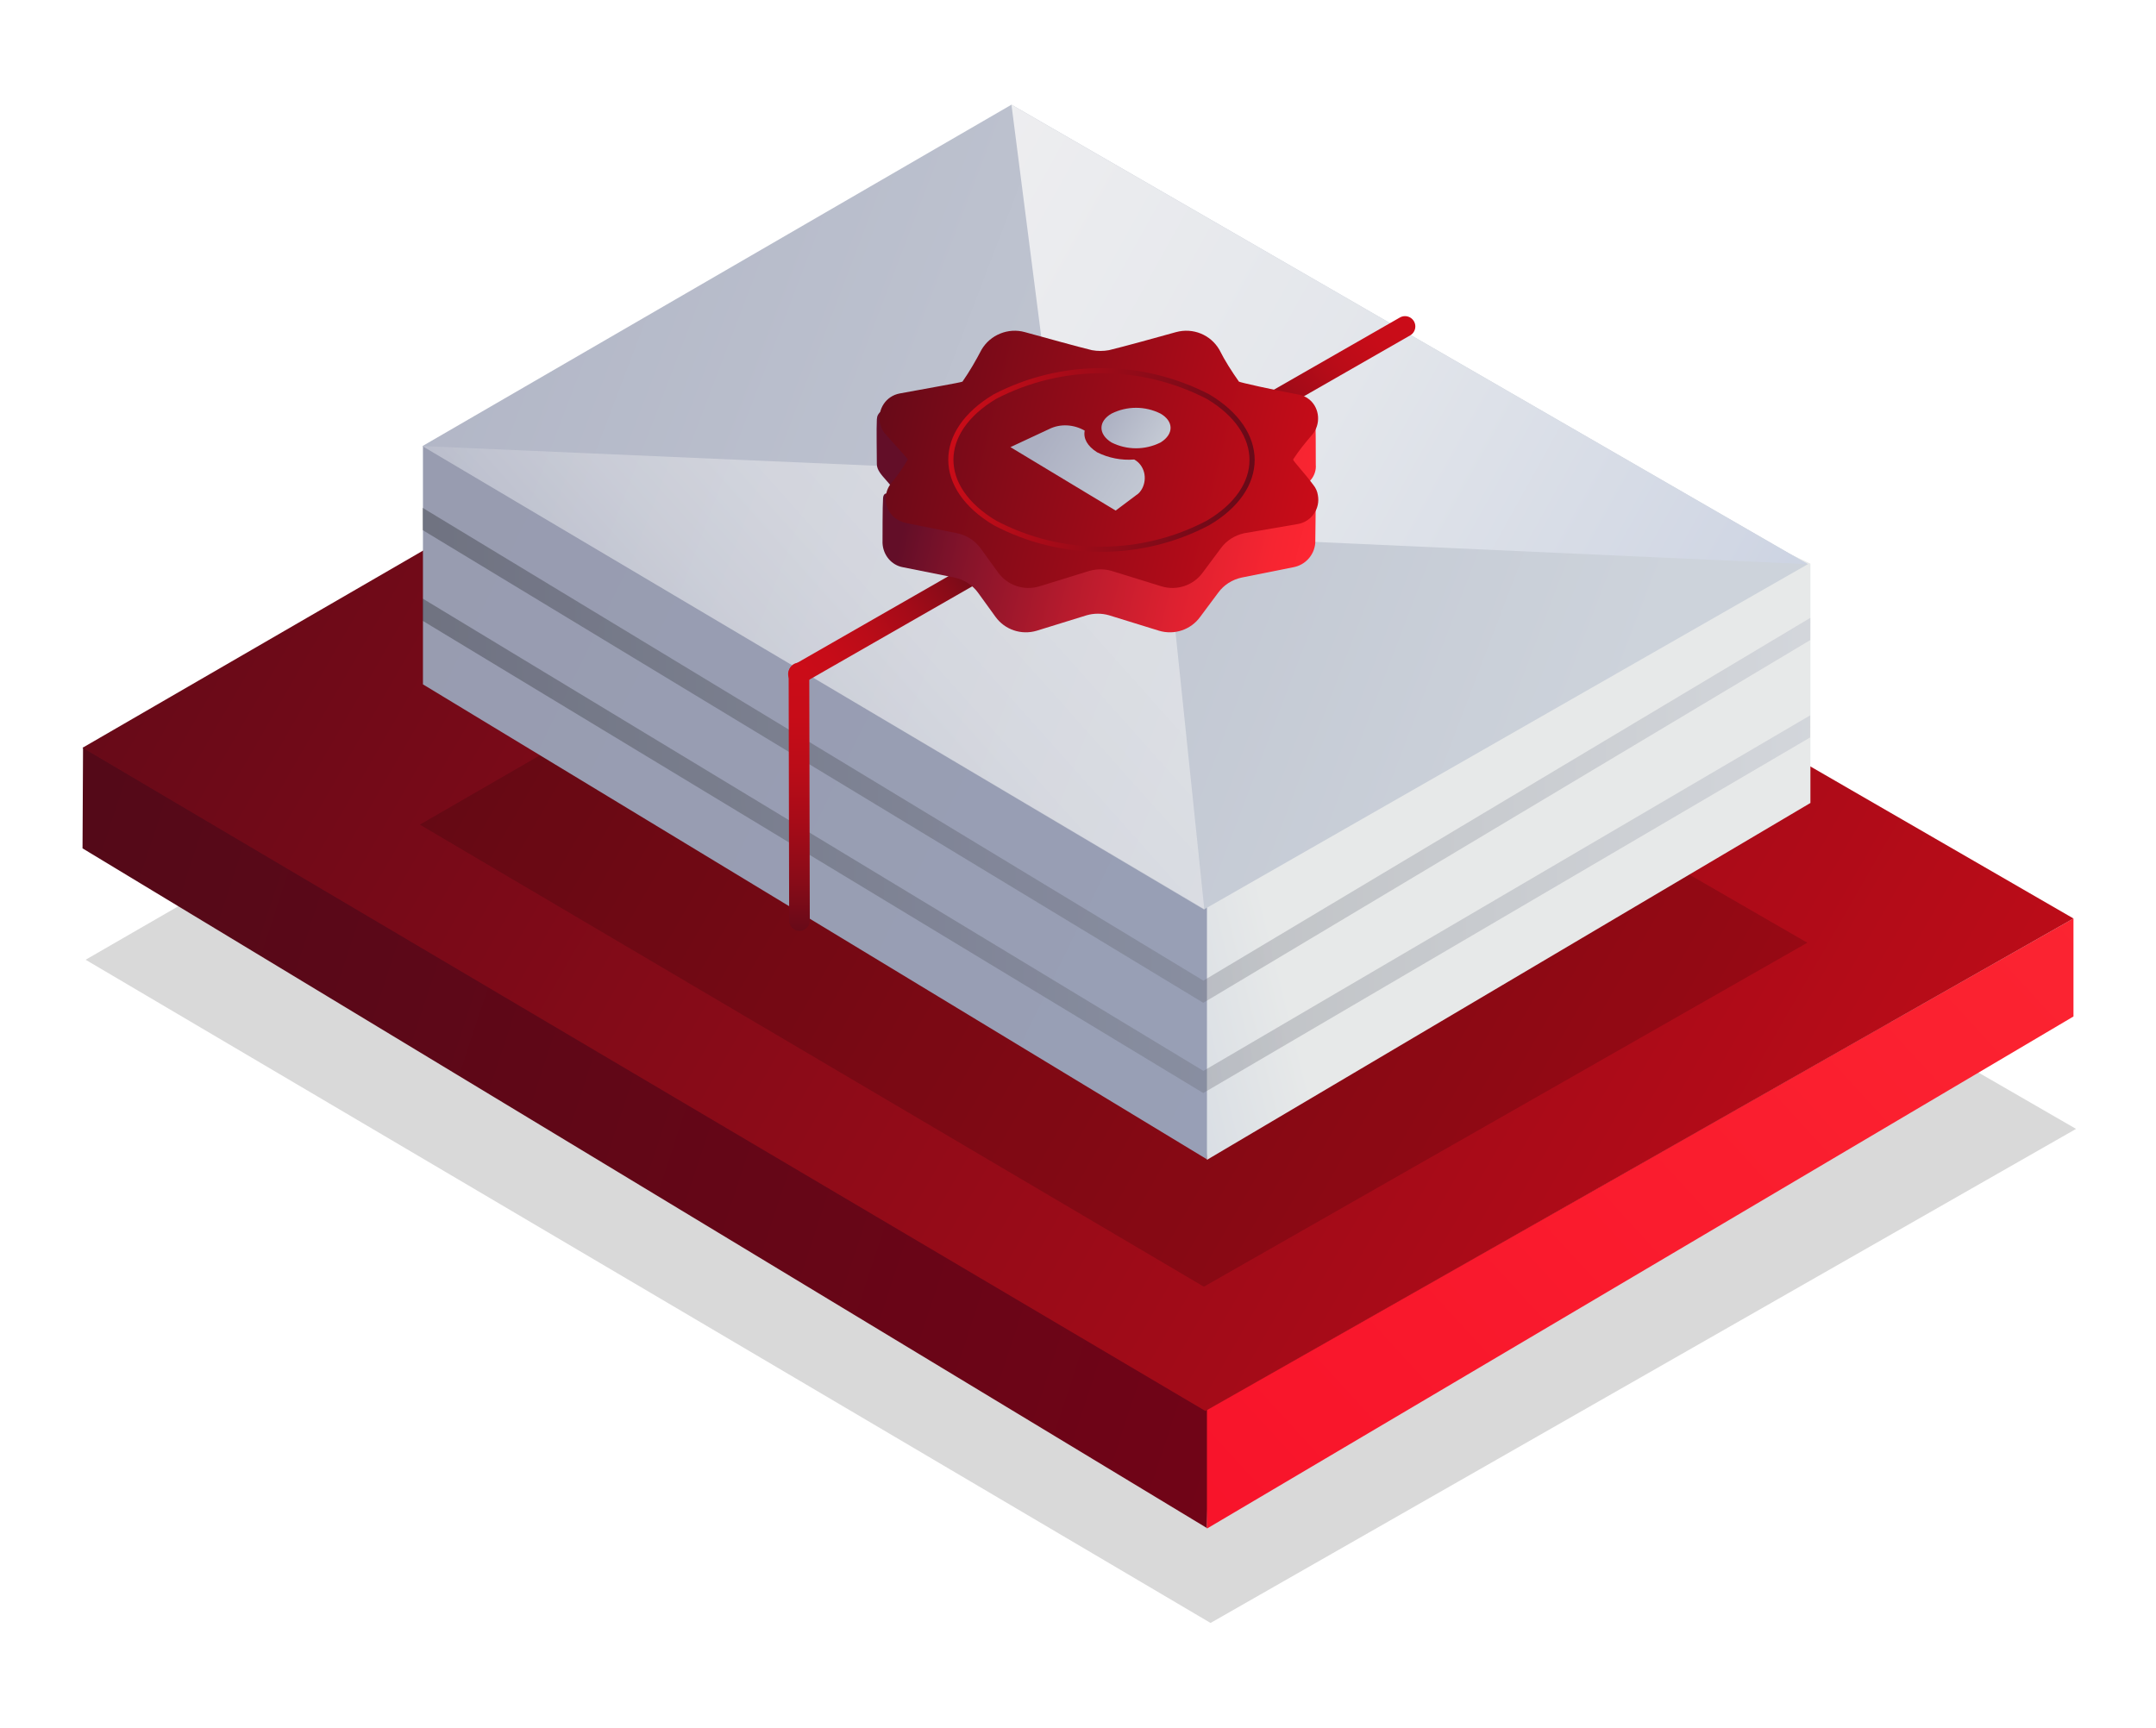 <?xml version="1.0" encoding="utf-8"?>
<!-- Generator: Adobe Illustrator 24.2.1, SVG Export Plug-In . SVG Version: 6.00 Build 0)  -->
<svg version="1.1" id="Warstwa_1" xmlns="http://www.w3.org/2000/svg" xmlns:xlink="http://www.w3.org/1999/xlink" x="0px" y="0px"
	 viewBox="0 0 418 335" style="enable-background:new 0 0 418 335;" xml:space="preserve">
<style type="text/css">
	.st0{opacity:0.15;fill-rule:evenodd;clip-rule:evenodd;fill:url(#Prostokąt_1_1_);enable-background:new    ;}
	.st1{fill-rule:evenodd;clip-rule:evenodd;fill:url(#Prostokąt_1-2_1_);}
	.st2{fill-rule:evenodd;clip-rule:evenodd;fill:url(#Prostokąt_1-3_1_);}
	.st3{fill-rule:evenodd;clip-rule:evenodd;fill:url(#Prostokąt_1-4_1_);}
	.st4{opacity:0.15;fill-rule:evenodd;clip-rule:evenodd;fill:url(#Prostokąt_1-5_1_);enable-background:new    ;}
	.st5{fill-rule:evenodd;clip-rule:evenodd;fill:url(#Prostokąt_1-6_1_);}
	.st6{fill-rule:evenodd;clip-rule:evenodd;fill:url(#Prostokąt_1-7_1_);}
	.st7{fill-rule:evenodd;clip-rule:evenodd;fill:url(#Prostokąt_1-8_1_);}
	.st8{opacity:0.5;fill-rule:evenodd;clip-rule:evenodd;fill:url(#Prostokąt_1_kopia_1_);enable-background:new    ;}
	.st9{fill-rule:evenodd;clip-rule:evenodd;fill:url(#Prostokąt_1_kopia_2_1_);}
	.st10{clip-path:url(#SVGID_2_);}
	.st11{opacity:0.3;fill:none;stroke:url(#SVGID_3_);stroke-width:3.69;stroke-miterlimit:10;enable-background:new    ;}
	.st12{opacity:0.3;fill:none;stroke:url(#SVGID_4_);stroke-width:3.69;stroke-miterlimit:10;enable-background:new    ;}
	.st13{fill:none;stroke:url(#SVGID_5_);stroke-width:4;stroke-linecap:round;stroke-miterlimit:10;}
	.st14{fill:none;stroke:url(#SVGID_6_);stroke-width:4;stroke-linecap:round;stroke-miterlimit:10;}
	.st15{fill:none;stroke:url(#SVGID_7_);stroke-width:4;stroke-linecap:round;stroke-miterlimit:10;}
	.st16{fill-rule:evenodd;clip-rule:evenodd;fill:url(#SVGID_8_);}
	.st17{fill-rule:evenodd;clip-rule:evenodd;fill:url(#SVGID_9_);}
	.st18{fill:none;stroke:url(#Elipsa_820_1_);stroke-miterlimit:10;}
	.st19{fill-rule:evenodd;clip-rule:evenodd;fill:url(#Elipsa_820-2_1_);}
	.st20{fill:url(#SVGID_10_);}
</style>
<g id="Warstwa_1_1_">
	
		<linearGradient id="Prostokąt_1_1_" gradientUnits="userSpaceOnUse" x1="3234.504" y1="-95.07" x2="3598.194" y2="114.03" gradientTransform="matrix(1 0 0 1 -3183.09 208)">
		<stop  offset="0" style="stop-color:#000000"/>
		<stop  offset="1" style="stop-color:#000000"/>
	</linearGradient>
	<path id="Prostokąt_1" class="st0" d="M181.2,91.1l221.3,127.8l-167.8,95.8L16.6,186.1L181.2,91.1z"/>
	
		<linearGradient id="Prostokąt_1-2_1_" gradientUnits="userSpaceOnUse" x1="3583.884" y1="103.359" x2="3168.104" y2="-33.492" gradientTransform="matrix(1 0 0 1 -3183.09 208)">
		<stop  offset="0" style="stop-color:#840016"/>
		<stop  offset="1" style="stop-color:#510A18"/>
	</linearGradient>
	<path id="Prostokąt_1-2" class="st1" d="M234.5,273.4l-0.5,22.9L16,164.5l0.1-19.6L234.5,273.4z"/>
	
		<linearGradient id="Prostokąt_1-3_1_" gradientUnits="userSpaceOnUse" x1="3595.769" y1="-59.602" x2="3374.794" y2="142.979" gradientTransform="matrix(1 0 0 1 -3183.09 208)">
		<stop  offset="0" style="stop-color:#FC2632"/>
		<stop  offset="1" style="stop-color:#F70E28"/>
	</linearGradient>
	<path id="Prostokąt_1-3" class="st2" d="M402,178.1v19l-168,99.3v-23.1L402,178.1z"/>
	
		<linearGradient id="Prostokąt_1-4_1_" gradientUnits="userSpaceOnUse" x1="3600.911" y1="75.196" x2="3237.131" y2="-134.264" gradientTransform="matrix(1 0 0 1 -3183.09 208)">
		<stop  offset="0" style="stop-color:#CB0C18"/>
		<stop  offset="1" style="stop-color:#670A18"/>
	</linearGradient>
	<path id="Prostokąt_1-4" class="st3" d="M180.2,49.9L402,178.1l-168.3,95.5L16,145L180.2,49.9z"/>
	
		<linearGradient id="Prostokąt_1-5_1_" gradientUnits="userSpaceOnUse" x1="3288.743" y1="-99.096" x2="3542.263" y2="46.664" gradientTransform="matrix(1 0 0 1 -3183.09 208)">
		<stop  offset="0" style="stop-color:#000000"/>
		<stop  offset="1" style="stop-color:#000000"/>
	</linearGradient>
	<path id="Prostokąt_1-5" class="st4" d="M196.1,93.7l154.3,89.1l-117,66.7l-152-89.6L196.1,93.7z"/>
	
		<linearGradient id="Prostokąt_1-6_1_" gradientUnits="userSpaceOnUse" x1="3173.938" y1="-140.676" x2="3467.808" y2="3.384" gradientTransform="matrix(1 0 0 1 -3183.09 208)">
		<stop  offset="0" style="stop-color:#989AAD"/>
		<stop  offset="1" style="stop-color:#98A0B7"/>
	</linearGradient>
	<path id="Prostokąt_1-6" class="st5" d="M237.5,175.9l-3.5,48.9L82,132.7V86.5l23.4-1.3l114,63.1L237.5,175.9z"/>
	
		<linearGradient id="Prostokąt_1-7_1_" gradientUnits="userSpaceOnUse" x1="3449.33" y1="-39.938" x2="3296.492" y2="-1.831" gradientTransform="matrix(1 0 0 1 -3183.09 208)">
		<stop  offset="0.14" style="stop-color:#E7E9E9"/>
		<stop  offset="1" style="stop-color:#98AACD"/>
	</linearGradient>
	<path id="Prostokąt_1-7" class="st6" d="M351,109.3v46.4l-117,69.2v-49l15.3-29.8l86.1-44.2L351,109.3z"/>
	
		<linearGradient id="Prostokąt_1-8_1_" gradientUnits="userSpaceOnUse" x1="3498.556" y1="-71.257" x2="3225.795" y2="-175.368" gradientTransform="matrix(1 0 0 1 -3183.09 208)">
		<stop  offset="0" style="stop-color:#CDD3DB"/>
		<stop  offset="1" style="stop-color:#ACB0C2"/>
	</linearGradient>
	<path id="Prostokąt_1-8" class="st7" d="M196.1,20.3l154.4,89.1l-117,66.9L81.9,86.5L196.1,20.3z"/>
	
		<linearGradient id="Prostokąt_1_kopia_1_" gradientUnits="userSpaceOnUse" x1="3424.717" y1="-151.436" x2="3306.877" y2="-46.242" gradientTransform="matrix(1 0 0 1 -3183.09 208)">
		<stop  offset="0.1" style="stop-color:#F5F5F5"/>
		<stop  offset="0.42" style="stop-color:#F3F3F3"/>
		<stop  offset="0.59" style="stop-color:#EBEBEE"/>
		<stop  offset="0.73" style="stop-color:#DDDEE4"/>
		<stop  offset="0.85" style="stop-color:#CACCD7"/>
		<stop  offset="0.96" style="stop-color:#B1B4C5"/>
		<stop  offset="0.98" style="stop-color:#ACB0C2"/>
	</linearGradient>
	<path id="Prostokąt_1_kopia" class="st8" d="M81.9,86.5l151.6,89.9l-8.7-83.7L81.9,86.5z"/>
	
		<linearGradient id="Prostokąt_1_kopia_2_1_" gradientUnits="userSpaceOnUse" x1="3275.216" y1="-207.054" x2="3640.595" y2="-4.154" gradientTransform="matrix(1 0 0 1 -3183.09 208)">
		<stop  offset="0" style="stop-color:#F1F1F1"/>
		<stop  offset="0.23" style="stop-color:#EEEEF0"/>
		<stop  offset="0.44" style="stop-color:#E3E6EB"/>
		<stop  offset="0.63" style="stop-color:#D1D7E4"/>
		<stop  offset="0.82" style="stop-color:#B8C3DA"/>
		<stop  offset="1" style="stop-color:#98AACD"/>
	</linearGradient>
	<path id="Prostokąt_1_kopia_2" class="st9" d="M196.1,20.3l154.4,89.1l-143.8-6.5L196.1,20.3z"/>
	<g>
		<g>
			<defs>
				<polygon id="SVGID_1_" points="81.9,86.2 236,175.2 236,175.5 351,109 350.9,170.4 236.1,236.6 82,147.5 				"/>
			</defs>
			<clipPath id="SVGID_2_">
				<use xlink:href="#SVGID_1_"  style="overflow:visible;"/>
			</clipPath>
			<g class="st10">
				
					<linearGradient id="SVGID_3_" gradientUnits="userSpaceOnUse" x1="-327.403" y1="-50.466" x2="-22.815" y2="-50.466" gradientTransform="matrix(-1 0 0 1 35.78 208)">
					<stop  offset="0" style="stop-color:#ACB0C2"/>
					<stop  offset="1" style="stop-color:#050505"/>
				</linearGradient>
				<polyline class="st11" points="59.6,104.7 233.3,209.8 362.3,134.2 				"/>
				
					<linearGradient id="SVGID_4_" gradientUnits="userSpaceOnUse" x1="-324.316" y1="-68.013" x2="-22.814" y2="-68.013" gradientTransform="matrix(-1 0 0 1 35.78 208)">
					<stop  offset="0" style="stop-color:#ACB0C2"/>
					<stop  offset="1" style="stop-color:#050505"/>
				</linearGradient>
				<polyline class="st12" points="59.6,87.1 233.3,192.3 359.1,117.1 				"/>
			</g>
		</g>
	</g>
	
		<linearGradient id="SVGID_5_" gradientUnits="userSpaceOnUse" x1="1094.063" y1="-1657.535" x2="1059.066" y2="-1632.213" gradientTransform="matrix(-1 0 0 -1 1248.45 -1524)">
		<stop  offset="0" style="stop-color:#CB0C18"/>
		<stop  offset="0.2" style="stop-color:#C70C18"/>
		<stop  offset="0.4" style="stop-color:#BA0C18"/>
		<stop  offset="0.6" style="stop-color:#A60B18"/>
		<stop  offset="0.81" style="stop-color:#890B18"/>
		<stop  offset="1" style="stop-color:#670A18"/>
	</linearGradient>
	<line class="st13" x1="154.8" y1="130.7" x2="189" y2="111.1"/>
	
		<linearGradient id="SVGID_6_" gradientUnits="userSpaceOnUse" x1="1010.697" y1="-1609.763" x2="975.703" y2="-1584.437" gradientTransform="matrix(-1 0 0 -1 1248.45 -1524)">
		<stop  offset="0" style="stop-color:#670A18"/>
		<stop  offset="0.18" style="stop-color:#860B18"/>
		<stop  offset="0.39" style="stop-color:#A40B18"/>
		<stop  offset="0.61" style="stop-color:#BA0C18"/>
		<stop  offset="0.81" style="stop-color:#C70C18"/>
		<stop  offset="1" style="stop-color:#CB0C18"/>
	</linearGradient>
	<line class="st14" x1="238.2" y1="82.9" x2="272.4" y2="63.3"/>
	
		<linearGradient id="SVGID_7_" gradientUnits="userSpaceOnUse" x1="154.95" y1="-79.5" x2="154.95" y2="-27.5" gradientTransform="matrix(1 0 0 1 0 208)">
		<stop  offset="0" style="stop-color:#CB0C18"/>
		<stop  offset="0.2" style="stop-color:#C70C18"/>
		<stop  offset="0.4" style="stop-color:#BA0C18"/>
		<stop  offset="0.6" style="stop-color:#A60B18"/>
		<stop  offset="0.81" style="stop-color:#890B18"/>
		<stop  offset="1" style="stop-color:#670A18"/>
	</linearGradient>
	<line class="st15" x1="155" y1="178.5" x2="154.9" y2="130.5"/>
	
		<linearGradient id="SVGID_8_" gradientUnits="userSpaceOnUse" x1="-107.732" y1="-99.88" x2="-196.422" y2="-121.671" gradientTransform="matrix(1 0 0 1 364.2 208)">
		<stop  offset="0" style="stop-color:#FF2632"/>
		<stop  offset="0.11" style="stop-color:#F62531"/>
		<stop  offset="0.28" style="stop-color:#DE2130"/>
		<stop  offset="0.5" style="stop-color:#B71B2D"/>
		<stop  offset="0.75" style="stop-color:#82132A"/>
		<stop  offset="0.88" style="stop-color:#630E28"/>
	</linearGradient>
	<path class="st16" d="M254.1,93.1c0.7-0.8,1.1-1.9,1-3c0-2.2,0-8.3-0.1-9.1c-0.6-5.3-14.9,2-15.3,1.8c-1.4-2-2.7-4.1-3.8-6.2
		c-1.7-2.9-5.1-4.4-8.4-3.5c-4.3,1.2-10.1,2.8-13,3.5c-1.1,0.2-2.2,0.2-3.3,0c-2.9-0.7-8.6-2.3-13-3.5c-3.2-0.9-6.7,0.5-8.4,3.4
		c-1.1,2.2-2.3,4.3-3.7,6.2c-0.4,0.2-15.8-6.8-16.1-1.4c-0.1,2,0,6.5,0,8.7c0,1.1,0.9,2.1,1.7,3c1.3,1.5,2.6,3,3.8,4.7
		c0,0.3-4.2-3.9-4.3-1c-0.1,1.3-0.1,7.6-0.1,8.6c0.1,2.3,1.7,4.3,4,4.7l10,2c1.8,0.4,3.4,1.4,4.5,2.9l3.4,4.7c1.8,2.5,5,3.6,8,2.7
		l9.7-3c1.4-0.4,2.9-0.4,4.3,0l9.7,3c3,0.9,6.2-0.2,8-2.7l3.5-4.7c1.1-1.5,2.7-2.5,4.5-2.9l10-2c2.3-0.4,4.1-2.3,4.3-4.7
		c0-1,0.1-6.8,0.1-8.8c-0.1-2.9-4.8,1.4-4.8,1.1C251.5,96.1,252.8,94.5,254.1,93.1z"/>
	
		<linearGradient id="SVGID_9_" gradientUnits="userSpaceOnUse" x1="-107.291" y1="-108.543" x2="-194.181" y2="-129.903" gradientTransform="matrix(1 0 0 1 364.2 208)">
		<stop  offset="0" style="stop-color:#CB0C18"/>
		<stop  offset="1" style="stop-color:#670A18"/>
	</linearGradient>
	<path class="st17" d="M254.4,84.3c1.7-2,1.5-5.1-0.5-6.8c-0.6-0.5-1.4-0.9-2.2-1c-5.3-1-11.1-2.3-11.5-2.5c-1.4-2-2.7-4-3.8-6.2
		c-1.7-2.9-5.1-4.3-8.4-3.4c-4.3,1.2-10.1,2.8-13,3.5c-1.1,0.2-2.2,0.2-3.3,0c-2.9-0.7-8.6-2.3-13-3.5c-3.2-0.9-6.7,0.5-8.4,3.4
		c-1.1,2.1-2.3,4.2-3.7,6.2c-0.4,0.2-6.9,1.3-12.2,2.3c-2.6,0.5-4.3,3-3.8,5.7c0.2,0.8,0.5,1.6,1.1,2.2c2,2.3,4.3,4.7,4.3,4.9
		c-1,1.7-2.1,3.3-3.3,4.7c-1.6,2.1-1.2,5.1,0.9,6.7c0.6,0.4,1.2,0.7,2,0.9l10,2c1.8,0.4,3.4,1.4,4.5,2.9l3.4,4.7
		c1.8,2.5,5,3.6,8,2.7l9.7-3c1.4-0.4,2.9-0.4,4.3,0l9.7,3c3,0.9,6.2-0.2,8-2.7l3.5-4.7c1.1-1.5,2.7-2.5,4.5-2.9l10.5-1.8
		c2.6-0.5,4.3-3,3.8-5.6c-0.1-0.7-0.4-1.4-0.9-2c-1.7-2.3-3.9-4.6-3.9-4.9C251.8,87.4,253.1,85.8,254.4,84.3z"/>
	
		<linearGradient id="Elipsa_820_1_" gradientUnits="userSpaceOnUse" x1="-525.814" y1="-114.9" x2="-467.262" y2="-122.725" gradientTransform="matrix(-1 0 0 1 -283.04 208)">
		<stop  offset="0" style="stop-color:#670A18"/>
		<stop  offset="1" style="stop-color:#CB0C18"/>
	</linearGradient>
	<path id="Elipsa_820" class="st18" d="M234.2,76.9c-13-6.7-28.4-6.7-41.3,0c-11.4,6.8-11.4,17.7,0,24.5c12.9,6.8,28.4,6.8,41.3,0
		C245.6,94.7,245.6,83.7,234.2,76.9z"/>
	
		<linearGradient id="Elipsa_820-2_1_" gradientUnits="userSpaceOnUse" x1="-511.857" y1="-119.514" x2="-498.057" y2="-128.304" gradientTransform="matrix(-1 0 0 1 -283.04 208)">
		<stop  offset="0" style="stop-color:#CDD3DB"/>
		<stop  offset="1" style="stop-color:#ACB0C2"/>
	</linearGradient>
	<path id="Elipsa_820-2" class="st19" d="M225,80.2c-3-1.5-6.5-1.5-9.5,0c-2.6,1.5-2.6,4,0,5.6c3,1.5,6.5,1.5,9.5,0
		C227.6,84.2,227.6,81.7,225,80.2z"/>
	
		<linearGradient id="SVGID_10_" gradientUnits="userSpaceOnUse" x1="-512.652" y1="-106.036" x2="-485.492" y2="-123.596" gradientTransform="matrix(-1 0 0 1 -283.04 208)">
		<stop  offset="0" style="stop-color:#CDD3DB"/>
		<stop  offset="1" style="stop-color:#ACB0C2"/>
	</linearGradient>
	<path class="st20" d="M210.3,83.5L210.3,83.5c-0.3,1.5,0.5,3,2.4,4.2c2.2,1.1,4.7,1.6,7.2,1.4l0,0c2,1.1,2.6,3.7,1.5,5.7
		c-0.3,0.5-0.6,0.9-1.1,1.2l-4,3l-20.4-12.3l7.5-3.5C205.6,82.1,208.2,82.3,210.3,83.5z"/>
</g>
</svg>
